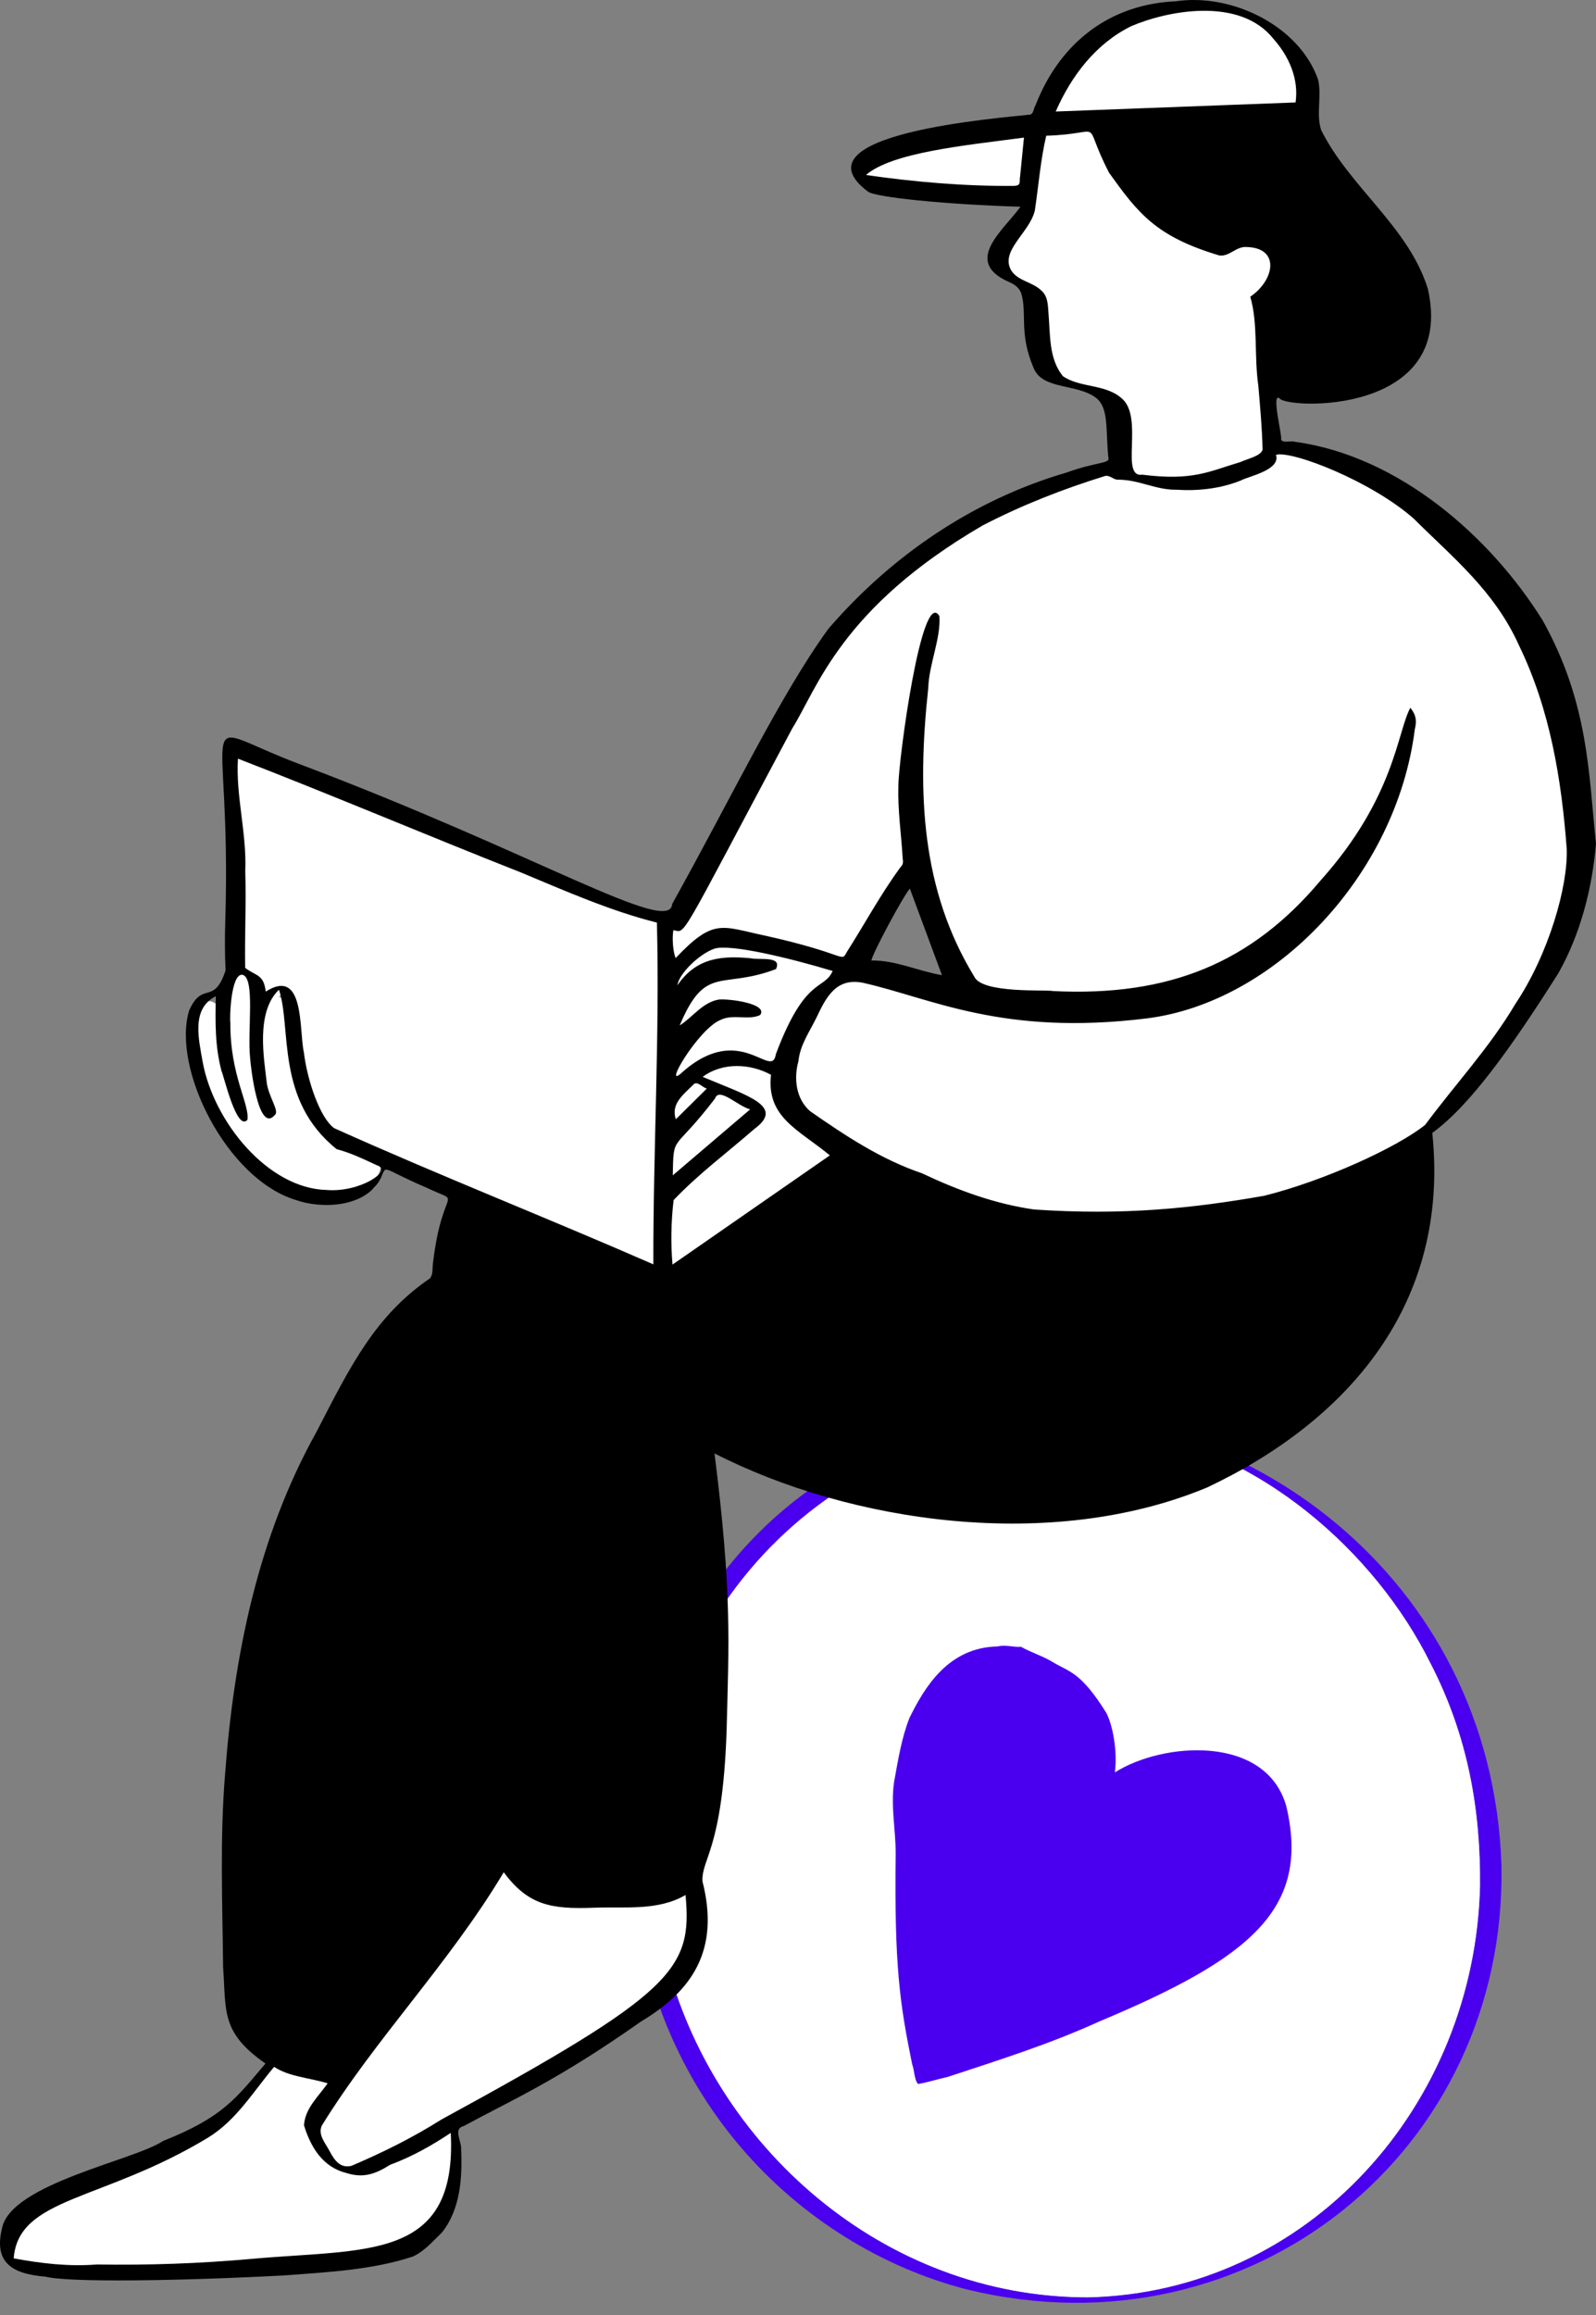<?xml version="1.0" encoding="UTF-8"?> <svg xmlns="http://www.w3.org/2000/svg" width="100" height="145" viewBox="0 0 100 145" fill="none"><rect x="0" y="0" width="100" height="145" fill="#808080" stroke="none"/><g clip-path="url(#clip0_477_616)"><path d="M92.741 118.078C92.434 131.862 82.007 143.6 68.157 143.901C55.346 143.895 44.682 134.424 41.716 122.687C41.642 122.038 41.332 121.62 41.209 121.032C40.827 118.284 40.599 115.863 40.816 114.268C41.538 98.48 55.326 87.198 70.315 89.533C78.801 90.637 86.18 97.205 89.628 104.165C92.008 108.773 92.774 113.404 92.741 118.078Z" fill="white"></path><path d="M94.076 116.83C93.48 98.607 77.484 87.406 63.114 88.736C48.76 90.053 39.244 102.611 39.572 116.236C40.026 131.099 50.127 140.733 60.636 143.413C78.437 147.705 94.414 134.681 94.076 116.83ZM92.741 118.078C92.434 131.863 82.007 143.6 68.156 143.901C55.346 143.895 44.682 134.424 41.716 122.687C41.642 122.038 41.332 121.621 41.209 121.032C40.827 118.284 40.599 115.864 40.816 114.268C41.538 98.48 55.325 87.198 70.314 89.533C78.801 90.637 86.18 97.205 89.628 104.165C92.008 108.773 92.774 113.405 92.741 118.078Z" fill="#4A00EF"></path><path d="M80.591 113.117C79.31 108.637 72.869 109.102 69.853 111.015C70.028 109.694 69.719 108.035 69.31 107.274C67.694 104.688 67.009 104.742 65.933 104.088C65.307 103.707 64.596 103.506 63.976 103.147C63.479 103.184 63.013 103 62.506 103.126C59.412 103.18 57.919 105.7 56.982 107.606C56.473 108.91 56.269 110.257 56.016 111.638C55.803 113.156 56.125 114.604 56.12 116.113C56.034 123.106 56.37 125.461 57.149 129.279C57.297 129.668 57.285 130.283 57.524 130.532C58.155 130.423 58.727 130.231 59.367 130.092C62.583 129.032 65.785 128.026 68.872 126.617C78.323 122.657 82.13 119.589 80.591 113.117Z" fill="#4A00EF"></path></g><g clip-path="url(#clip1_477_616)"><path d="M88.031 45.413C83.775 58.438 74.636 63.913 61.725 61.676C61.681 61.668 61.639 61.652 61.601 61.626C59.585 60.234 58.193 53.737 58.145 52.831C58.144 52.825 58.144 52.818 58.143 52.811C56.953 44.532 59.375 38.929 58.796 38.519C57.523 37.138 56.155 49.332 56.288 49.359C56.495 55.471 57.107 53.11 55.06 56.353C55.056 56.358 55.053 56.362 55.05 56.367C54.18 57.543 53.138 60.041 52.676 59.924C50.893 59.289 49.208 58.902 47.358 58.468C44.384 57.663 44.004 58.419 42.718 59.654C42.537 59.827 42.237 59.723 42.201 59.476C42.159 59.196 42.141 58.874 42.155 58.595C42.163 58.436 42.288 58.298 42.447 58.298C42.875 58.297 43.03 57.891 43.279 57.458C51.683 42.463 51.595 39.188 60.773 33.361C60.78 33.356 60.789 33.351 60.797 33.346C71.265 27.919 69.532 30.6 74.151 30.693C75.716 30.857 79.715 29.798 79.977 28.768C80.017 28.612 80.162 28.51 80.322 28.532C85.9 29.308 90.298 33.718 93.765 37.927C93.773 37.936 93.78 37.945 93.787 37.955C97.653 43.754 98.585 52.978 97.945 55.54C96.585 62.115 92.784 65.85 89.313 70.43C89.294 70.455 89.272 70.477 89.247 70.495C85.476 73.216 79.639 75.027 77.169 75.214C77.161 75.214 77.154 75.215 77.146 75.216C65.374 77.152 58.411 75.127 50.489 69.348C50.466 69.331 50.445 69.311 50.427 69.289C48.625 67.056 52.035 60.994 53.472 61.531C58.099 62.355 62.364 64.314 67.185 64.035C67.195 64.034 67.206 64.034 67.216 64.035C82.385 65.021 88.645 50.162 88.63 45.508C88.629 45.156 88.14 45.078 88.031 45.413Z" fill="white"></path><path d="M69.248 76.549C66.727 76.549 64.419 76.293 62.232 75.779C58.173 74.826 54.439 72.997 50.123 69.849C50.056 69.8 49.996 69.743 49.944 69.679C48.477 67.861 49.76 64.354 51.139 62.445C52.026 61.218 52.884 60.696 53.627 60.929C55.214 61.214 56.768 61.632 58.272 62.036C61.254 62.837 64.07 63.594 67.149 63.415C67.185 63.413 67.221 63.413 67.257 63.416C72.691 63.769 77.419 62.095 81.311 58.439C84.38 55.556 86.346 51.933 87.307 49.053C82.555 59.822 73.74 64.388 61.619 62.287C61.486 62.265 61.359 62.214 61.248 62.137C58.944 60.546 57.589 53.801 57.525 52.884C57.152 50.272 57.131 47.92 57.262 45.909C57.058 47.368 56.92 48.621 56.901 49.137L56.908 49.338C56.961 50.898 57.042 51.914 57.095 52.587C57.221 54.174 57.212 54.319 56.464 55.376C56.253 55.675 55.964 56.084 55.585 56.684C55.573 56.702 55.561 56.72 55.548 56.737C55.232 57.164 54.878 57.805 54.535 58.424C53.718 59.901 53.268 60.714 52.523 60.526L52.467 60.509C50.785 59.909 49.153 59.527 47.425 59.122L47.195 59.067C44.84 58.43 44.472 58.794 43.489 59.767C43.376 59.88 43.262 59.991 43.148 60.102C43.025 60.22 42.872 60.302 42.706 60.339C42.54 60.376 42.367 60.366 42.206 60.311C42.044 60.256 41.9 60.158 41.791 60.026C41.682 59.895 41.611 59.737 41.586 59.568C41.538 59.241 41.519 58.875 41.534 58.564C41.559 58.075 41.948 57.69 42.424 57.678C42.48 57.619 42.573 57.451 42.636 57.336C42.67 57.275 42.704 57.212 42.74 57.149C44.649 53.744 46.091 50.997 47.363 48.573C51.621 40.46 53.214 37.425 60.439 32.837C60.464 32.821 60.488 32.808 60.512 32.795C68.32 28.747 69.611 29.108 71.564 29.655C72.257 29.848 72.973 30.049 74.163 30.073L74.215 30.076C75.742 30.236 79.071 29.2 79.378 28.604C79.5 28.147 79.941 27.853 80.407 27.918C86.329 28.742 90.912 33.489 94.244 37.533C94.266 37.559 94.285 37.585 94.303 37.612C98.189 43.44 99.275 52.739 98.55 55.678C97.397 61.236 94.602 64.746 91.643 68.462C91.038 69.221 90.412 70.007 89.807 70.805C89.751 70.879 89.685 70.944 89.609 70.998C85.733 73.796 79.841 75.628 77.232 75.831C74.317 76.31 71.683 76.549 69.248 76.549ZM50.887 68.869C55.048 71.901 58.636 73.66 62.516 74.571C66.655 75.543 71.272 75.553 77.045 74.604C77.07 74.6 77.094 74.597 77.118 74.595C79.623 74.406 85.281 72.575 88.845 70.019C89.451 69.221 90.071 68.442 90.671 67.689C93.538 64.089 96.245 60.69 97.336 55.414L97.342 55.39C97.952 52.952 97.047 43.975 93.277 38.31C90.136 34.5 85.853 30.041 80.473 29.182C79.686 30.589 75.65 31.458 74.113 31.313C72.779 31.283 71.921 31.043 71.23 30.85C69.561 30.383 68.459 30.074 61.094 33.892C54.16 38.297 52.608 41.253 48.464 49.149C47.188 51.58 45.741 54.336 43.821 57.762C43.789 57.819 43.757 57.876 43.725 57.934L43.716 57.95C44.534 57.439 45.523 57.33 47.511 57.866L47.71 57.913C49.377 58.304 50.957 58.675 52.603 59.241C52.827 58.948 53.192 58.287 53.449 57.824C53.808 57.174 54.179 56.503 54.542 56.01C54.935 55.388 55.233 54.968 55.45 54.66C55.751 54.235 55.856 54.08 55.892 53.914C55.938 53.706 55.909 53.343 55.857 52.685C55.768 51.607 55.706 50.528 55.669 49.447C55.667 49.435 55.666 49.423 55.664 49.411C55.619 49.026 55.931 46.233 56.323 43.795C57.199 38.344 57.875 38.035 58.238 37.868C58.568 37.717 58.936 37.789 59.21 38.055C59.661 38.429 59.534 39.094 59.242 40.622C58.798 42.942 57.973 47.259 58.758 52.723C58.761 52.749 58.764 52.772 58.765 52.799C58.823 53.88 60.22 59.809 61.899 61.076C68.169 62.151 73.519 61.365 77.799 58.739C82.135 56.081 85.378 51.532 87.441 45.22C87.508 45.01 87.649 44.831 87.837 44.715C88.025 44.6 88.249 44.556 88.467 44.59C88.686 44.624 88.885 44.735 89.029 44.903C89.173 45.071 89.251 45.285 89.251 45.506C89.256 47.111 88.618 49.461 87.543 51.794C86.617 53.802 84.933 56.741 82.162 59.344C78.414 62.864 73.753 64.701 68.611 64.701C68.144 64.701 67.673 64.686 67.198 64.656C63.928 64.841 60.889 64.024 57.95 63.234C56.457 62.833 54.913 62.418 53.363 62.143L53.271 62.119C52.982 62.141 52.075 62.991 51.318 64.59C50.457 66.411 50.29 68.082 50.887 68.869ZM61.084 33.897L61.083 33.897C61.084 33.897 61.084 33.897 61.084 33.897ZM41.166 58.025C41.327 64.918 40.938 71.799 40.937 78.724C40.937 78.775 40.925 78.825 40.901 78.869C40.876 78.914 40.841 78.952 40.799 78.98C40.756 79.008 40.708 79.024 40.657 79.028C40.606 79.033 40.555 79.024 40.509 79.004C34.015 76.156 27.384 73.603 20.921 70.627C20.882 70.61 20.848 70.585 20.819 70.554C17.836 67.314 19.893 60.557 16.989 61.925C16.948 61.944 16.905 61.954 16.86 61.955C16.816 61.955 16.771 61.947 16.731 61.928C16.69 61.911 16.654 61.884 16.624 61.851C16.595 61.818 16.573 61.778 16.56 61.736C16.129 60.366 15.141 61.349 15.359 59.931C15.361 59.919 15.362 59.907 15.362 59.895C15.578 51.31 14.797 49.636 14.872 47.941C14.882 47.731 15.096 47.592 15.293 47.669C28.77 52.932 37.303 56.85 40.934 57.734C40.999 57.75 41.057 57.788 41.099 57.84C41.142 57.893 41.165 57.958 41.166 58.025Z" fill="white"></path><path d="M40.633 79.651C40.504 79.65 40.377 79.624 40.259 79.572C37.56 78.389 34.789 77.236 32.108 76.121C28.34 74.554 24.443 72.933 20.66 71.191C20.548 71.14 20.447 71.066 20.363 70.975C18.793 69.27 18.51 66.798 18.284 64.812C18.175 63.856 18.025 62.545 17.724 62.377C17.683 62.355 17.539 62.352 17.254 62.487C17.133 62.544 17.002 62.574 16.869 62.576C16.736 62.578 16.604 62.551 16.482 62.497C16.36 62.444 16.251 62.365 16.162 62.266C16.073 62.166 16.007 62.049 15.967 61.922C15.855 61.564 15.758 61.529 15.546 61.45C15.034 61.262 14.583 60.938 14.742 59.858C14.886 54.091 14.574 51.45 14.387 49.872C14.293 49.081 14.226 48.509 14.252 47.914C14.259 47.766 14.301 47.623 14.374 47.495C14.447 47.367 14.55 47.258 14.673 47.178C14.797 47.097 14.939 47.047 15.086 47.032C15.233 47.017 15.381 47.037 15.519 47.091C20.95 49.212 25.639 51.139 29.406 52.688C34.951 54.967 38.958 56.614 41.081 57.131C41.279 57.18 41.456 57.293 41.583 57.452C41.711 57.61 41.783 57.807 41.788 58.011C41.882 62.06 41.786 66.169 41.693 70.143C41.627 72.954 41.559 75.86 41.558 78.724C41.559 78.878 41.52 79.03 41.447 79.165C41.374 79.301 41.268 79.416 41.139 79.5C40.988 79.598 40.812 79.651 40.633 79.651ZM21.236 70.089C24.98 71.812 28.846 73.42 32.586 74.975C35.126 76.032 37.748 77.122 40.316 78.243C40.324 75.521 40.388 72.775 40.45 70.114C40.541 66.232 40.635 62.221 40.551 58.277C38.304 57.688 34.536 56.139 28.933 53.836C25.269 52.33 20.734 50.465 15.493 48.414C15.508 48.781 15.557 49.189 15.62 49.726C15.811 51.339 16.131 54.04 15.983 59.91C15.982 59.949 15.979 59.987 15.973 60.026C15.955 60.145 15.95 60.224 15.949 60.276L15.975 60.286C16.246 60.385 16.721 60.56 17.033 61.238C17.526 61.071 17.961 61.089 18.328 61.293C19.187 61.771 19.333 63.051 19.518 64.672C19.722 66.459 19.975 68.68 21.236 70.089ZM65.51 8.728C65.522 8.663 65.556 8.603 65.605 8.558C65.654 8.513 65.716 8.486 65.782 8.479C69.651 8.105 67.883 8.05 69.407 10.683C71.672 14.184 73.752 15.294 76.531 15.992C76.573 16.003 76.618 16.006 76.661 15.997C77.23 15.889 77.65 15.356 78.326 15.479C80.521 15.814 79.438 17.644 78.448 18.577C78.361 18.659 78.334 18.783 78.37 18.897C78.912 20.569 78.527 22.387 78.841 24.154C78.843 24.165 78.844 24.175 78.845 24.186C78.991 26.844 79.272 27.744 79.012 28.306C78.982 28.372 78.929 28.425 78.864 28.456C76.527 29.572 73.91 30.166 71.349 29.691C71.268 29.675 71.195 29.628 71.148 29.56C70.417 28.5 71.549 25.667 70.155 24.842C68.932 23.955 67.153 24.23 66.467 23.416C66.455 23.401 66.444 23.386 66.434 23.37C65.177 21.379 66.314 18.675 64.965 17.977C64.452 17.626 63.688 17.496 63.338 16.903C63.328 16.884 63.318 16.864 63.311 16.844C62.742 15.347 64.866 14.304 64.941 12.778C64.998 11.354 65.249 10.097 65.51 8.728Z" fill="white"></path><path d="M73.159 30.242C72.518 30.242 71.889 30.185 71.278 30.072C71.096 30.038 70.934 29.933 70.829 29.78C70.447 29.226 70.473 28.405 70.501 27.535C70.532 26.552 70.564 25.535 69.958 25.176L69.928 25.156C69.392 24.768 68.716 24.626 68.062 24.488C67.312 24.33 66.605 24.181 66.17 23.665C66.147 23.637 66.126 23.608 66.106 23.577C65.44 22.522 65.392 21.338 65.35 20.293C65.307 19.229 65.257 18.564 64.786 18.321L64.746 18.297C64.599 18.196 64.414 18.111 64.219 18.021C63.787 17.822 63.297 17.596 63.004 17.099C62.982 17.062 62.963 17.022 62.948 16.982C62.556 15.948 63.183 15.11 63.737 14.37C64.143 13.828 64.526 13.316 64.553 12.759C64.608 11.38 64.842 10.155 65.09 8.859L65.129 8.655C65.157 8.508 65.233 8.373 65.344 8.272C65.455 8.171 65.595 8.108 65.745 8.093C66.045 8.064 66.311 8.037 66.547 8.013C68.412 7.823 68.749 7.789 69.051 8.847C69.15 9.195 69.3 9.721 69.738 10.48C71.938 13.876 73.925 14.936 76.611 15.612C76.766 15.577 76.927 15.491 77.098 15.4C77.432 15.221 77.849 14.998 78.395 15.097C79.447 15.258 79.815 15.755 79.936 16.144C80.209 17.02 79.479 18.124 78.754 18.822C79.067 19.817 79.075 20.854 79.083 21.858C79.088 22.596 79.094 23.358 79.224 24.087C79.229 24.112 79.231 24.139 79.233 24.164C79.288 25.161 79.361 25.896 79.419 26.486C79.52 27.51 79.571 28.024 79.365 28.469C79.297 28.617 79.179 28.736 79.031 28.806C77.041 29.756 75.044 30.242 73.159 30.242ZM71.452 29.315C73.678 29.72 76.173 29.306 78.671 28.118C78.774 27.859 78.728 27.39 78.646 26.562C78.59 25.998 78.513 25.224 78.458 24.214C78.318 23.424 78.312 22.631 78.306 21.863C78.298 20.86 78.291 19.912 78.001 19.016C77.916 18.755 77.986 18.479 78.181 18.294C78.785 17.725 79.345 16.859 79.194 16.374C79.094 16.052 78.635 15.918 78.267 15.861C77.99 15.811 77.781 15.913 77.464 16.083C77.253 16.196 77.013 16.325 76.734 16.378C76.635 16.396 76.534 16.392 76.436 16.368C73.626 15.662 71.415 14.5 69.081 10.893L69.071 10.876C68.581 10.03 68.414 9.446 68.304 9.059C68.263 8.918 68.213 8.742 68.18 8.707C68.067 8.638 67.431 8.703 66.626 8.784C66.404 8.807 66.157 8.832 65.88 8.859L65.852 9.003C65.61 10.271 65.381 11.469 65.329 12.793C65.29 13.591 64.795 14.251 64.358 14.835C63.782 15.604 63.449 16.114 63.673 16.706C63.842 16.993 64.183 17.15 64.544 17.317C64.753 17.413 64.969 17.512 65.165 17.643C66.038 18.111 66.081 19.156 66.125 20.261C66.164 21.209 66.207 22.284 66.762 23.163C67.026 23.477 67.58 23.594 68.222 23.729C68.917 23.875 69.703 24.04 70.369 24.518C71.354 25.114 71.313 26.413 71.276 27.559C71.255 28.249 71.232 28.962 71.452 29.315ZM31.33 117.653C31.441 117.471 31.696 117.457 31.831 117.622C33.523 119.704 35.38 119.509 37.361 119.49C39.192 119.42 40.929 119.653 42.574 118.889C42.764 118.8 42.985 118.933 43.004 119.142C43.371 123.273 40.644 124.997 37.811 126.808C33.163 129.986 30.142 131.283 27.211 133.022C24.74 134.483 21.997 135.875 21.524 135.66C20.831 135.434 19.782 133.598 20.21 133.01C23.647 127.624 27.97 123.115 31.33 117.653Z" fill="white"></path><path d="M21.612 136.297C21.452 136.297 21.36 136.265 21.295 136.237C20.526 135.958 19.854 134.833 19.619 134.11C19.423 133.504 19.448 133.018 19.694 132.663C21.355 130.063 23.242 127.636 25.067 125.289C27.034 122.759 29.068 120.143 30.801 117.327C30.878 117.201 30.985 117.096 31.112 117.019C31.238 116.943 31.382 116.898 31.529 116.888C31.678 116.878 31.826 116.904 31.963 116.964C32.099 117.023 32.219 117.115 32.313 117.23C33.693 118.927 35.118 118.904 36.923 118.875C37.063 118.873 37.204 118.87 37.346 118.869C37.782 118.853 38.211 118.853 38.627 118.853C39.936 118.854 41.175 118.854 42.312 118.326C42.446 118.264 42.593 118.235 42.741 118.241C42.889 118.248 43.033 118.29 43.161 118.364C43.29 118.439 43.4 118.543 43.48 118.669C43.56 118.795 43.609 118.938 43.623 119.086C44.021 123.574 41.053 125.472 38.183 127.307L38.154 127.326C35.006 129.477 32.596 130.774 30.47 131.919C29.446 132.471 28.478 132.992 27.528 133.555C23.56 135.901 22.171 136.297 21.612 136.297ZM20.732 133.345C20.661 133.715 21.314 134.875 21.692 135.059C22.142 135.009 23.991 134.204 26.895 132.487C27.866 131.912 28.845 131.385 29.881 130.826C31.982 129.696 34.363 128.414 37.46 126.296L37.514 126.261C40.196 124.546 42.526 123.056 42.412 119.628C41.159 120.095 39.872 120.094 38.626 120.094C38.219 120.094 37.8 120.094 37.385 120.11L37.367 120.11C37.225 120.112 37.084 120.114 36.943 120.116C35.159 120.145 33.317 120.175 31.633 118.341C29.917 121.075 27.951 123.603 26.048 126.05C24.237 128.379 22.365 130.787 20.734 133.343L20.732 133.345Z" fill="white"></path><path d="M27.799 133.854C28 133.733 28.259 133.876 28.264 134.11C28.427 141.197 23.201 140.864 18 141.316C10.706 141.918 4.429 142.129 1.141 141.508C1.063 141.493 0.993 141.449 0.947 141.383C0.901 141.318 0.882 141.237 0.894 141.158C1.341 138.431 4.643 137.824 6.86 136.808C6.866 136.805 6.874 136.802 6.881 136.8C9.067 136.04 11.188 135.019 13.193 133.782C13.206 133.773 13.219 133.764 13.231 133.754C19.048 128.908 14.887 129.105 20.02 130.369C20.242 130.423 20.328 130.693 20.179 130.866C17.516 133.956 20.745 136.129 22.427 136.246C22.448 136.248 22.47 136.247 22.491 136.245C24.378 136.035 26.471 134.657 27.799 133.854Z" fill="white"></path><path d="M6.718 142.274C4.299 142.274 2.426 142.146 1.069 141.889C0.701 141.82 0.451 141.464 0.511 141.095C0.903 138.705 3.218 137.82 5.261 137.039C5.773 136.843 6.257 136.658 6.698 136.456C6.717 136.447 6.736 136.44 6.755 136.433C8.883 135.693 10.981 134.69 12.989 133.451C15.291 131.533 16 130.414 16.341 129.877C16.852 129.071 17.09 129.111 18.132 129.436C18.576 129.574 19.185 129.763 20.114 129.992C20.229 130.02 20.335 130.077 20.422 130.158C20.509 130.239 20.573 130.341 20.609 130.454C20.645 130.567 20.652 130.688 20.628 130.805C20.605 130.921 20.551 131.029 20.473 131.119C19.603 132.128 19.347 133.083 19.712 133.956C20.192 135.107 21.613 135.801 22.454 135.859C24.072 135.678 25.881 134.572 27.202 133.764C27.34 133.679 27.472 133.598 27.598 133.523C27.702 133.459 27.821 133.424 27.942 133.422C28.064 133.419 28.185 133.449 28.291 133.509C28.398 133.567 28.488 133.652 28.552 133.756C28.615 133.86 28.65 133.98 28.652 134.101C28.808 140.908 24.052 141.256 19.452 141.592C18.982 141.627 18.507 141.662 18.033 141.703C13.418 142.084 9.663 142.274 6.718 142.274ZM1.291 141.142C4.213 141.673 9.823 141.602 17.968 140.93C18.443 140.888 18.921 140.854 19.395 140.819C23.985 140.483 27.953 140.194 27.878 134.26L27.607 134.426C26.224 135.272 24.329 136.431 22.534 136.63C22.488 136.635 22.444 136.636 22.4 136.633C21.206 136.55 19.564 135.617 18.995 134.255C18.668 133.47 18.548 132.225 19.8 130.714C18.918 130.493 18.31 130.304 17.901 130.176C17.592 130.08 17.301 129.986 17.204 129.992C17.161 130.033 17.074 130.17 16.997 130.292C16.635 130.863 15.881 132.051 13.48 134.052C13.454 134.074 13.426 134.094 13.397 134.112C11.341 135.38 9.192 136.408 7.008 137.167C6.558 137.374 6.063 137.563 5.539 137.764C3.627 138.494 1.652 139.25 1.291 141.142ZM80.888 6.427L66.626 6.967C66.4 6.975 66.241 6.744 66.331 6.536C69.732 -1.25 81.239 -1.234 81.184 6.12C81.184 6.199 81.153 6.276 81.098 6.333C81.042 6.39 80.967 6.424 80.888 6.427Z" fill="white"></path><path d="M66.613 7.355C66.5 7.355 66.388 7.328 66.288 7.275C66.188 7.222 66.102 7.145 66.039 7.051C65.972 6.954 65.931 6.842 65.92 6.724C65.909 6.607 65.928 6.489 65.975 6.381C68.121 1.469 73.207 -0.348 76.902 0.437C79.848 1.063 81.594 3.188 81.572 6.123C81.571 6.302 81.501 6.474 81.377 6.603C81.252 6.732 81.082 6.808 80.903 6.815L66.64 7.354C66.631 7.355 66.622 7.355 66.613 7.355ZM75.161 1.035C72.051 1.035 68.449 2.791 66.739 6.574L80.796 6.043C80.784 3.543 79.274 1.734 76.741 1.196C76.238 1.089 75.707 1.035 75.161 1.035ZM12.725 63.163C12.912 62.781 13.485 62.921 13.483 63.346C13.467 67.051 14.942 71.009 15.516 70.123C15.44 68.662 14.56 67.024 14.5 65.451C14.344 64.627 14.368 60.448 15.33 61.134C16.105 62.481 15.421 64.375 15.655 65.932C15.684 67.255 16.267 70.473 16.985 70.003C17.803 69.761 16.701 68.502 16.753 67.954C16.448 66.213 16.295 64.164 16.877 62.847C17.038 62.481 17.579 62.555 17.641 62.95C18.433 68.009 18.142 71.16 23.599 72.998C23.72 73.038 23.354 73.766 23.384 73.891C23.603 74.791 20.577 74.756 20.118 74.508C14.657 73.99 11.411 65.853 12.725 63.163Z" fill="white"></path><path d="M21.365 74.889C20.797 74.889 20.283 74.826 20.058 74.736C17.637 74.49 15.34 72.728 13.751 69.897C12.334 67.371 11.815 64.496 12.516 63.061C12.647 62.791 12.932 62.656 13.224 62.724C13.52 62.793 13.717 63.043 13.716 63.347C13.702 66.6 14.784 69.623 15.273 69.984C15.216 69.35 15.014 68.679 14.802 67.973C14.557 67.157 14.303 66.312 14.268 65.476C14.162 64.856 14.056 61.423 14.869 60.903C14.975 60.835 15.194 60.75 15.466 60.944L15.507 60.974L15.532 61.018C16.043 61.906 15.965 62.992 15.89 64.043C15.845 64.671 15.798 65.321 15.885 65.898L15.887 65.927C15.922 67.458 16.484 69.745 16.843 69.816C16.843 69.816 16.848 69.814 16.857 69.808L16.886 69.789L16.919 69.779C17.017 69.75 17.035 69.711 17.041 69.698C17.112 69.543 16.928 69.139 16.794 68.844C16.648 68.524 16.51 68.221 16.519 67.967C16.114 65.642 16.163 63.888 16.664 62.753C16.78 62.49 17.038 62.345 17.324 62.382C17.461 62.399 17.588 62.46 17.687 62.556C17.785 62.652 17.85 62.778 17.871 62.913C17.968 63.532 18.048 64.118 18.125 64.683C18.682 68.753 19.018 71.21 23.673 72.777C23.741 72.8 23.795 72.848 23.827 72.913C23.897 73.059 23.839 73.233 23.712 73.582C23.678 73.674 23.629 73.81 23.617 73.867C23.662 74.099 23.572 74.314 23.362 74.475C22.968 74.779 22.119 74.889 21.365 74.889ZM12.934 63.265C12.295 64.574 12.809 67.267 14.158 69.669C15.679 72.381 17.86 74.06 20.14 74.276L20.187 74.281L20.229 74.303C20.532 74.467 22.545 74.516 23.078 74.106C23.178 74.029 23.166 73.979 23.158 73.946C23.13 73.829 23.173 73.701 23.274 73.423C23.306 73.337 23.336 73.25 23.364 73.163C18.587 71.499 18.218 68.804 17.664 64.747C17.586 64.183 17.507 63.6 17.41 62.986C17.392 62.869 17.294 62.847 17.264 62.843C17.227 62.839 17.135 62.838 17.09 62.941C16.631 63.979 16.595 65.699 16.983 67.914L16.988 67.945L16.985 67.976C16.973 68.113 17.103 68.399 17.218 68.652C17.417 69.09 17.624 69.543 17.465 69.892C17.395 70.045 17.266 70.154 17.082 70.216C16.933 70.301 16.769 70.304 16.617 70.225C15.801 69.796 15.444 66.731 15.422 65.952C15.331 65.329 15.379 64.658 15.425 64.01C15.497 63.005 15.565 62.056 15.156 61.299C15.131 61.287 15.123 61.292 15.12 61.295C14.68 61.576 14.559 64.509 14.729 65.407L14.733 65.442C14.763 66.224 15.009 67.045 15.248 67.839C15.475 68.594 15.71 69.376 15.748 70.11L15.752 70.185L15.711 70.248C15.587 70.44 15.397 70.52 15.202 70.462C14.295 70.192 13.237 66.334 13.25 63.344C13.251 63.218 13.149 63.184 13.118 63.177C13.08 63.168 12.986 63.159 12.934 63.265ZM51.661 72.6L42.587 78.894C42.389 79.031 42.117 78.897 42.105 78.657C42.038 77.289 42.047 75.702 42.26 75.113C42.275 75.072 42.302 75.036 42.333 75.005C48.103 69.431 50.408 70.061 44.587 67.678C44.341 67.577 44.328 67.229 44.569 67.117C46.238 66.337 48.572 67.134 48.311 67.557C47.995 69.805 50.13 70.891 51.678 72.107C51.84 72.234 51.83 72.482 51.661 72.6Z" fill="white"></path><path d="M42.412 79.569C42.173 79.569 41.944 79.478 41.772 79.313C41.599 79.149 41.496 78.925 41.485 78.687C41.432 77.615 41.387 75.698 41.676 74.902C41.724 74.772 41.801 74.655 41.902 74.559C43.422 73.09 44.715 72.038 45.66 71.27C46.433 70.641 47.232 69.992 47.341 69.719C47.104 69.379 45.454 68.703 44.351 68.252C44.184 68.184 44.04 68.068 43.938 67.919C43.836 67.77 43.779 67.595 43.774 67.414C43.77 67.235 43.818 67.058 43.912 66.905C44.007 66.753 44.143 66.631 44.306 66.555C45.897 65.811 48.121 66.255 48.73 66.938C48.933 67.166 48.999 67.456 48.917 67.715C48.761 69.087 49.752 69.922 51.272 71.029C51.534 71.22 51.806 71.418 52.062 71.619C52.175 71.709 52.266 71.824 52.328 71.955C52.389 72.086 52.419 72.23 52.414 72.374C52.41 72.519 52.371 72.661 52.302 72.789C52.233 72.917 52.135 73.026 52.015 73.109L42.942 79.404C42.786 79.512 42.601 79.569 42.412 79.569ZM42.822 75.397C42.724 75.76 42.659 76.677 42.703 78.058L50.953 72.335C50.816 72.233 50.678 72.132 50.54 72.031C49.839 71.521 49.053 70.948 48.479 70.224C48.22 70.788 47.525 71.353 46.444 72.232C45.529 72.977 44.28 73.993 42.822 75.397ZM45.645 67.443C46.541 67.818 47.211 68.122 47.684 68.421C47.654 68.177 47.65 67.932 47.672 67.688C47.323 67.523 46.487 67.322 45.645 67.443Z" fill="white"></path><path d="M42.444 61.715C43.932 58.327 46.689 59.504 48.181 59.8C51.747 60.705 52.485 60.547 51.975 61.151C48.412 63.877 49.068 66.398 48.237 66.475C43.764 64.076 41.149 69.619 42.936 66.222L42.936 66.221C45.373 62.43 46.226 64.247 47.65 63.544L47.651 63.544C47.939 62.81 46.64 62.891 46.187 62.704C44.413 62.161 43.707 63.491 42.589 64.228C44.204 60.132 46.052 61.974 48.647 60.663C49.263 59.702 45.233 60.003 44.967 60.052C43.525 60.311 43.176 60.823 42.444 61.715Z" fill="white"></path><path d="M42.334 68.373C42.022 68.373 41.823 68.209 41.73 68.134C41.541 67.977 41.14 67.529 41.52 66.747C41.579 66.626 41.664 66.467 41.791 66.227C41.854 66.11 41.926 65.975 42.008 65.819L40.48 66.826L41.333 64.661L38.565 68.036L41.52 61.31C43.173 57.548 46.326 58.318 47.842 58.688C48.038 58.736 48.223 58.781 48.378 58.812L48.429 58.823C49.506 59.096 50.325 59.272 50.923 59.4C52.229 59.68 52.825 59.808 53.068 60.516C53.214 60.943 53.106 61.376 52.746 61.802L52.675 61.886L52.588 61.953C50.537 63.522 50.078 64.943 49.774 65.884C49.569 66.52 49.287 67.391 48.331 67.48L48.028 67.508L47.76 67.364C45.758 66.291 44.294 67.129 43.243 67.98C42.873 68.279 42.571 68.373 42.334 68.373ZM45.931 64.838C46.575 64.838 47.223 64.96 47.873 65.203C47.945 64.979 48.032 64.717 48.147 64.424L48.097 64.449C47.415 64.785 46.809 64.748 46.367 64.721C46.076 64.703 45.803 64.686 45.47 64.859C45.624 64.845 45.778 64.838 45.931 64.838ZM47.768 62.05C48.067 62.174 48.344 62.368 48.528 62.692C48.631 62.872 48.689 63.074 48.699 63.281C49.05 62.675 49.539 62.007 50.242 61.317C50.003 61.266 49.765 61.213 49.526 61.16C49.517 61.175 49.507 61.191 49.497 61.207L49.348 61.439L49.103 61.563C48.678 61.777 48.23 61.941 47.768 62.05ZM55.045 10.501C57.663 9.156 60.814 9.145 63.746 8.686C63.793 8.679 63.842 8.683 63.887 8.697C63.932 8.711 63.974 8.736 64.008 8.769C64.043 8.802 64.069 8.843 64.084 8.888C64.1 8.933 64.105 8.981 64.099 9.029C63.905 10.606 64.139 11.714 63.446 11.652C60.598 11.669 57.914 11.445 55.145 11.08C54.845 11.041 54.776 10.64 55.045 10.501Z" fill="white"></path><path d="M63.5 12.275C63.475 12.275 63.45 12.274 63.425 12.273C60.822 12.289 58.163 12.104 55.063 11.696C54.867 11.671 54.684 11.583 54.541 11.446C54.398 11.309 54.303 11.13 54.27 10.935C54.235 10.74 54.264 10.539 54.353 10.361C54.441 10.184 54.584 10.04 54.761 9.949C56.816 8.893 59.155 8.623 61.417 8.361C62.156 8.276 62.92 8.188 63.65 8.073C63.792 8.05 63.937 8.061 64.075 8.104C64.212 8.148 64.337 8.222 64.44 8.323C64.543 8.423 64.623 8.545 64.671 8.681C64.718 8.817 64.734 8.962 64.716 9.104C64.662 9.542 64.642 9.947 64.625 10.303C64.587 11.105 64.559 11.685 64.151 12.039C64.024 12.15 63.811 12.275 63.5 12.275ZM56.354 10.606C58.885 10.903 61.127 11.04 63.323 11.032C63.356 10.844 63.371 10.518 63.384 10.244C63.397 9.975 63.411 9.681 63.44 9.36C62.813 9.449 62.178 9.523 61.56 9.594C59.792 9.799 57.975 10.009 56.354 10.606ZM42.13 72.959C42.229 70.99 43.911 70.266 44.871 68.724C44.944 68.607 45.084 68.546 45.215 68.588C45.673 68.735 46.105 69.052 46.57 69.293C46.764 69.395 46.798 69.659 46.631 69.801L42.637 73.206C42.433 73.38 42.116 73.227 42.13 72.959Z" fill="white"></path><path d="M42.437 73.9C42.297 73.9 42.157 73.869 42.026 73.804C41.863 73.725 41.728 73.599 41.636 73.444C41.544 73.288 41.5 73.109 41.509 72.928C41.585 71.419 42.428 70.548 43.243 69.706C43.653 69.282 44.041 68.882 44.343 68.396C44.569 68.034 45.005 67.87 45.404 67.997C45.773 68.115 46.103 68.31 46.422 68.497C46.572 68.585 46.713 68.669 46.856 68.743C46.992 68.813 47.108 68.916 47.195 69.041C47.282 69.167 47.336 69.312 47.353 69.464C47.37 69.615 47.35 69.768 47.295 69.909C47.239 70.05 47.149 70.175 47.034 70.273L43.04 73.678C42.872 73.822 42.658 73.9 42.437 73.9ZM45.254 69.271C44.913 69.767 44.519 70.174 44.136 70.569C43.621 71.101 43.181 71.556 42.94 72.131L45.885 69.621L45.792 69.567C45.605 69.457 45.425 69.351 45.254 69.271ZM29.963 117.653L29.921 116.28C29.912 115.971 30.314 115.845 30.484 116.103C31.192 117.179 31.394 116.745 30.509 117.836C30.329 118.057 29.971 117.937 29.963 117.653Z" fill="white"></path><path d="M30.274 118.571C30.171 118.571 30.07 118.554 29.973 118.521C29.793 118.462 29.636 118.348 29.523 118.196C29.41 118.044 29.347 117.86 29.342 117.671L29.3 116.298C29.293 116.096 29.352 115.898 29.47 115.733C29.587 115.568 29.755 115.446 29.948 115.387C30.141 115.325 30.349 115.328 30.539 115.395C30.73 115.463 30.893 115.592 31.003 115.761C31.154 115.991 31.278 116.141 31.377 116.262C31.965 116.979 31.72 117.341 31.2 117.972C31.138 118.046 31.069 118.13 30.991 118.226C30.905 118.334 30.796 118.42 30.672 118.48C30.548 118.54 30.412 118.571 30.274 118.571ZM44 68.467L42.876 69.578C42.65 69.802 42.269 69.574 42.366 69.271C42.59 68.573 43.245 67.899 43.819 67.943C44.076 67.963 44.183 68.285 44 68.467Z" fill="white"></path><path d="M42.661 70.288C42.488 70.288 42.319 70.24 42.172 70.15C41.996 70.042 41.861 69.878 41.788 69.684C41.716 69.491 41.711 69.279 41.775 69.082C42.07 68.162 42.933 67.253 43.867 67.324C44.227 67.352 44.529 67.581 44.655 67.923C44.716 68.091 44.729 68.273 44.69 68.447C44.651 68.622 44.563 68.781 44.437 68.907L43.313 70.019C43.14 70.191 42.905 70.288 42.661 70.288Z" fill="white"></path><path d="M100 52.844C99.763 55.623 99.031 58.504 97.639 60.961C94.713 65.588 92.09 69.265 89.743 70.959C90.857 81.723 84.411 89.006 75.665 93.155C65.868 97.254 53.231 95.365 44.769 91.035C45.873 99.782 45.666 102.868 45.527 108.396C45.274 115.88 43.944 116.396 44.015 117.839C45.129 122.205 43.311 124.731 40.162 126.619C34.879 130.34 32.031 131.55 29.066 133.16C28.362 133.332 28.925 134.096 28.892 134.618C28.97 136.393 28.857 138.351 27.698 139.824C27.1 140.4 26.603 140.998 25.869 141.339C23.292 142.186 20.554 142.31 17.845 142.519C11.342 142.864 4.295 142.977 2.841 142.597C0.728 142.426 -0.402 141.697 0.131 139.547C0.713 136.769 8.418 135.315 10.216 134.101C13.97 132.61 14.781 131.435 16.635 129.249C13.811 127.293 14.181 125.943 13.979 123.23C13.937 119.191 13.771 115.151 14.103 111.117C14.658 103.703 16.161 96.261 19.825 89.696C21.936 85.6 23.492 82.422 26.947 80.065C27.152 79.769 27.078 79.501 27.128 79.121C27.727 74.049 29.099 75.531 26.709 74.383C23.791 73.139 24.263 72.901 23.852 73.811C22.885 75.667 20.125 75.721 18.552 75.167C14.207 73.863 10.752 66.93 11.85 63.295C12.692 61.395 13.393 63.024 14.133 60.781C14.087 59.839 14.082 58.711 14.114 57.721C14.543 43.958 11.781 45.245 18.837 47.886C33.661 53.485 41.981 58.632 42.117 56.619C45.858 49.907 48.853 43.593 51.898 39.392C55.858 34.795 61 31.295 66.834 29.596C68.819 28.882 69.594 29.062 69.443 28.634C69.269 26.875 69.482 25.585 68.695 24.936C67.499 23.999 65.299 24.45 64.753 23.025C63.821 20.846 64.381 19.571 63.969 18.32C63.797 17.976 63.596 17.833 63.215 17.659C60.282 16.372 62.913 14.393 63.939 12.949C59.123 12.804 54.94 12.356 54.406 12.019C49.507 8.37 62.789 7.384 64.445 7.187C64.777 7.199 64.73 6.836 64.887 6.581C66.466 2.54 69.675 0.249 73.659 0.083C77.171 -0.448 81.401 1.61 82.586 4.982C82.828 6.035 82.453 7.142 82.778 8.143C84.558 11.727 88.251 14.195 89.464 18.086C91.26 26.032 80.62 25.63 80.17 24.95C79.64 24.553 80.348 27.331 80.267 27.481C80.282 27.805 80.906 27.58 81.153 27.675C87.699 28.572 93.43 33.669 96.664 38.869C99.547 44.047 99.535 48.467 100 52.844ZM88.368 44.331C88.748 44.808 88.771 45.167 88.647 45.682C87.492 54.823 79.873 62.783 71.858 63.787C62.776 64.906 58.358 62.52 54.069 61.557C52.368 61.212 51.743 62.508 51.159 63.733C50.711 64.65 50.131 65.444 50.025 66.477C49.724 67.547 49.872 68.832 50.758 69.599C52.992 71.152 55.193 72.614 57.764 73.487C60.008 74.551 62.348 75.41 64.798 75.757C70.383 76.136 74.697 75.69 79.213 74.897C83.014 73.947 87.544 71.861 89.295 70.457C91.177 67.916 93.33 65.615 94.943 62.889C97.047 59.747 98.255 55.494 98.165 53.16C97.838 48.803 97.118 44.443 95.195 40.466C93.645 37.006 91.051 34.948 88.591 32.496C85.94 30.142 80.968 28.212 79.95 28.486C80.257 29.449 78.216 29.831 77.749 30.095C76.467 30.611 75.061 30.763 73.69 30.673C72.404 30.691 71.374 30.041 70.038 30.044C69.754 30.05 69.564 29.756 69.248 29.811C66.619 30.627 64.057 31.623 61.575 32.909C52.664 38.092 51.203 43.139 49.642 45.622C42.384 59.224 43.011 58.399 42.193 58.259C42.096 58.756 42.174 59.641 42.334 60.009C44.739 57.468 45.222 58.039 47.918 58.599C53.203 59.774 52.659 60.334 53.071 59.61C54.224 57.794 55.172 56.026 56.394 54.355C56.572 54.153 56.607 54.078 56.558 53.758C56.468 52.187 56.243 50.776 56.29 49.217C56.283 47.712 57.744 36.737 58.859 38.588C58.963 39.977 58.205 41.604 58.162 43.089C57.441 49.76 57.748 55.77 61.047 61.175C61.544 62.252 65.59 61.971 65.991 62.076C73.247 62.431 78.417 60.31 82.756 55.134C87.402 49.939 87.54 45.841 88.368 44.331ZM41.16 57.787C38.215 57.048 35.452 55.815 32.64 54.647C26.671 52.294 20.887 49.83 14.909 47.519C14.764 49.849 15.47 52.203 15.367 54.555C15.43 56.591 15.327 58.563 15.361 60.622C16.056 61.152 16.523 61.014 16.65 62.108C19.116 60.548 18.726 64.536 19.039 65.907C19.24 67.618 20.042 70.032 20.944 70.666C27.578 73.648 34.285 76.282 40.937 79.193C40.919 72.048 41.34 64.928 41.16 57.787ZM65.553 8.501C65.191 10.049 65.075 11.631 64.837 13.205C64.481 14.614 62.611 15.734 63.38 16.971C63.808 17.601 64.666 17.655 65.218 18.172C65.662 18.542 65.653 19.073 65.696 19.642C65.812 21.004 65.711 22.454 66.591 23.555C67.662 24.306 69.255 24.036 70.28 24.948C71.701 26.129 70.141 29.946 71.573 29.732C74.769 30.136 75.77 29.516 77.709 28.945C78.195 28.722 78.988 28.567 79.109 28.169C79.078 26.83 78.957 25.493 78.843 24.161C78.57 22.285 78.836 20.28 78.337 18.585C79.845 17.57 80.247 15.529 78.11 15.472C77.459 15.417 77.032 16.091 76.397 16C72.419 14.814 71.305 13.349 69.492 10.823C67.661 7.28 69.443 8.383 65.553 8.501ZM31.562 117.271C28.128 123.009 23.534 127.672 20.16 133.143C19.912 133.714 20.368 134.202 20.642 134.718C20.988 135.391 21.363 135.813 22.024 135.657C24.051 134.79 25.865 133.886 27.663 132.753C42.194 124.838 43.394 123.366 42.953 118.693C41.212 119.708 39.147 119.413 37.206 119.491C34.5 119.594 33.088 119.32 31.562 117.271ZM28.243 133.593C27.025 134.403 25.821 135.079 24.435 135.597C23.492 136.194 22.744 136.433 21.713 136.109C20.236 135.745 19.475 134.514 19.047 133.118C19.117 132.057 19.915 131.359 20.529 130.49C19.388 130.135 18.152 130.095 17.175 129.459C15.831 131.057 14.799 132.817 13.015 133.904C6.397 137.902 1.156 137.607 0.858 141.452C2.595 141.772 4.289 141.974 6.077 141.836C9.313 141.886 12.482 141.777 15.709 141.49C22.93 140.831 28.658 141.661 28.243 133.593ZM81.176 6.417C81.388 4.963 80.778 3.546 79.795 2.439C77.674 -0.241 73.094 0.685 70.879 1.64C68.661 2.731 67.125 4.751 66.148 6.985L81.176 6.417ZM13.522 62.4C11.958 63.176 12.457 65.115 12.697 66.505C13.379 70.251 16.784 74.447 20.469 74.534C22.561 74.704 24.644 73.307 23.621 72.99C22.757 72.591 21.995 72.216 21.091 71.976C17.247 68.892 18.282 64.405 17.48 61.994C16.003 63.39 16.554 66.358 16.703 67.722C16.781 68.638 17.526 69.583 17.227 69.831C16.171 71.075 15.697 66.701 15.674 66.29C15.485 64.577 16.013 61.215 15.183 61.055C14.457 60.972 14.379 63.826 14.434 64.06C14.409 67.357 15.657 69.165 15.501 70.144C14.829 70.885 14.034 67.41 13.88 67.083C13.465 65.519 13.489 64.032 13.522 62.4ZM51.996 72.368C50.035 70.744 48.01 69.994 48.308 67.319C47.03 66.621 45.295 66.511 44.027 67.45C46.885 68.65 49.206 69.294 47.253 70.723C45.556 72.203 43.748 73.544 42.206 75.169C42.047 76.526 42.02 77.858 42.137 79.207C45.442 76.914 48.707 74.649 51.996 72.368ZM42.444 61.716C43.641 59.949 45.291 59.862 47.007 60.017C47.545 60.155 49.036 59.839 48.619 60.699C45.194 62.002 44.209 60.364 42.588 64.228C43.38 63.736 44.016 62.774 45.047 62.606C45.696 62.549 48.145 62.862 47.629 63.576C46.907 63.926 45.931 63.497 45.16 63.878C43.757 64.418 41.407 68.437 42.772 67.14C46.409 63.941 48.358 67.69 48.613 66.027C50.455 61.116 51.628 62.056 52.17 60.817C49.394 59.982 45.732 59.106 44.755 59.422C43.784 59.771 42.536 60.994 42.444 61.716ZM54.257 10.96C57.31 11.398 60.362 11.664 63.498 11.645C64.022 11.628 63.847 11.413 63.92 11.013L64.158 8.619C60.385 9.118 55.914 9.546 54.257 10.96ZM57.008 55.656C56.563 56.176 54.668 59.714 54.597 60.163C56.122 60.134 57.473 60.813 59.02 61.079M42.153 73.619L47.002 69.485C46.211 69.274 45.059 68.067 44.802 68.804C42.141 72.283 42.208 70.946 42.153 73.619ZM29.883 114.999L29.989 118.502ZM44.288 68.182C44.02 68.133 43.66 67.633 43.417 67.964C42.769 68.597 42.032 69.161 42.345 70.104L44.288 68.182Z" fill="black"></path></g><defs><clipPath id="clip0_477_616"><rect width="54.517" height="55.608" fill="white" transform="translate(39.564 88.629)"></rect></clipPath><clipPath id="clip1_477_616"><rect width="100" height="142.835" fill="white"></rect></clipPath></defs></svg> 
